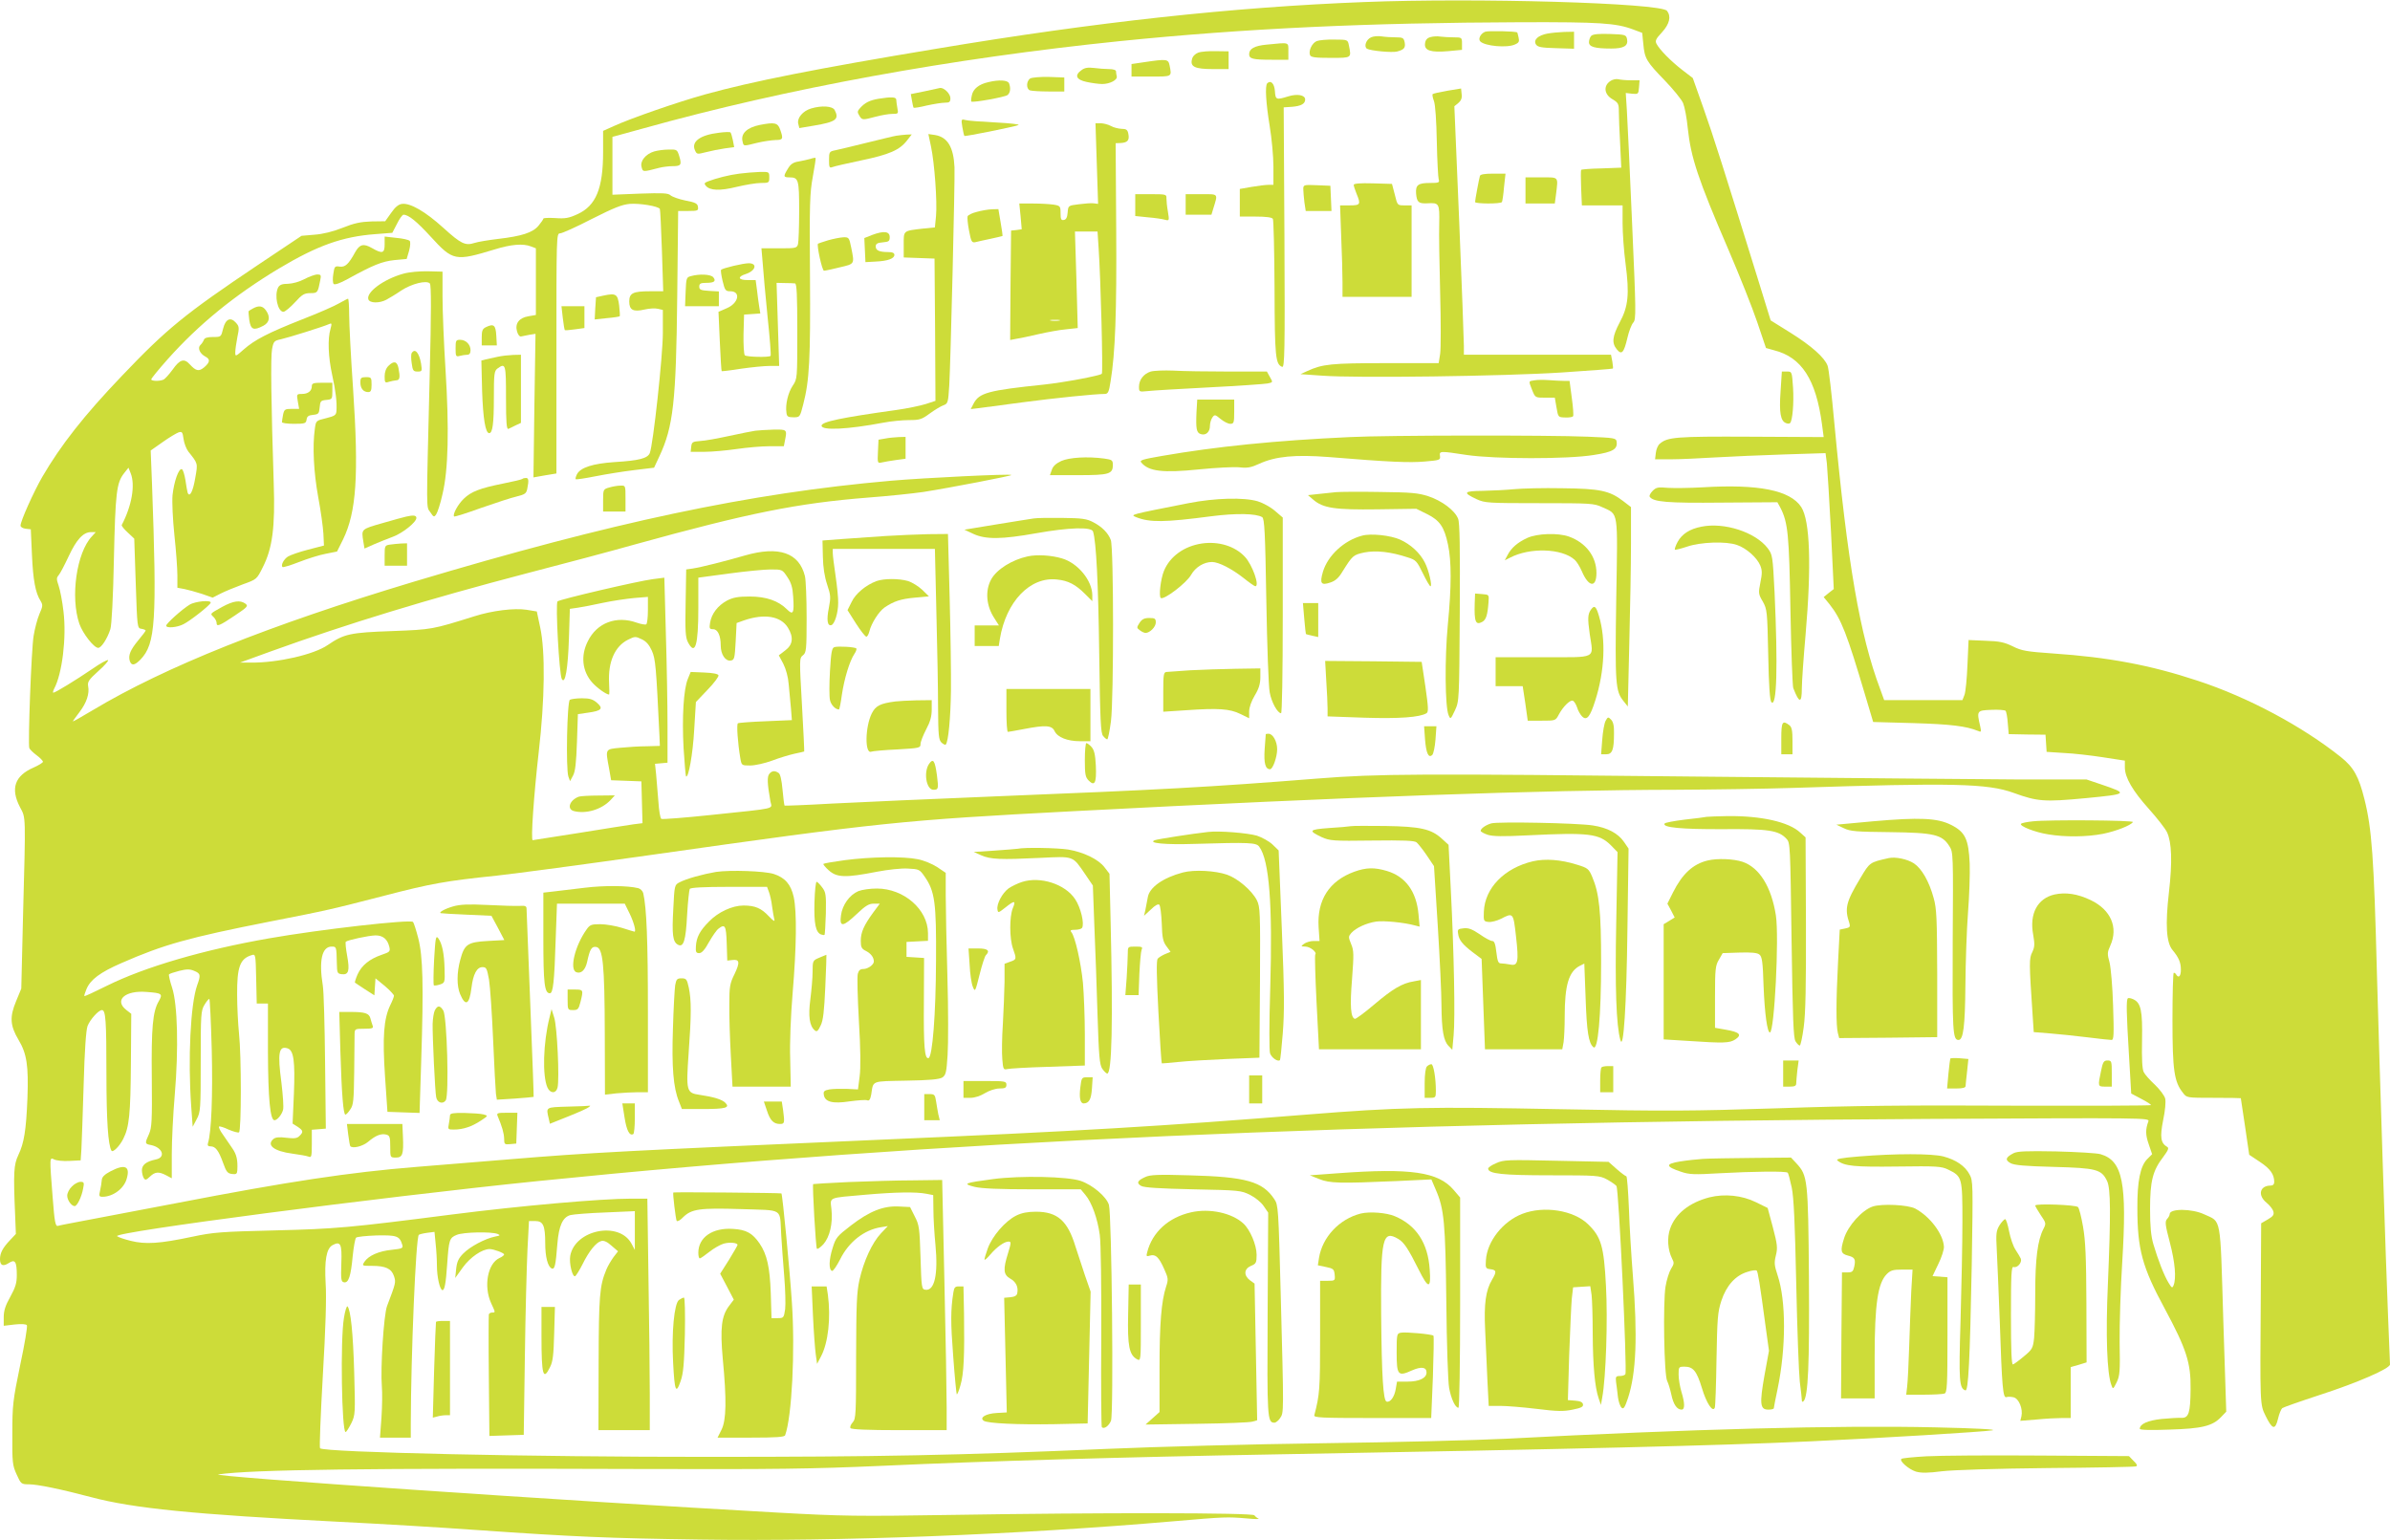 <?xml version="1.0" standalone="no"?>
<!DOCTYPE svg PUBLIC "-//W3C//DTD SVG 20010904//EN"
 "http://www.w3.org/TR/2001/REC-SVG-20010904/DTD/svg10.dtd">
<svg version="1.0" xmlns="http://www.w3.org/2000/svg"
 width="1280pt" height="825pt" viewBox="0 0 1280 825"
 preserveAspectRatio="xMidYMid meet">
<g transform="translate(0,825) scale(0.1,-0.1)"
fill="#cddc39" stroke="none">
<path d="M7306 8239 c-702 -27 -1437 -107 -2291 -250 -645 -107 -987 -175
-1240 -245 -144 -40 -398 -128 -487 -169 l-58 -26 0 -113 c0 -195 -38 -288
-137 -333 -45 -21 -66 -25 -119 -21 -35 2 -64 1 -64 -3 0 -4 -12 -21 -26 -38
-31 -37 -89 -56 -219 -71 -49 -6 -105 -15 -123 -21 -50 -16 -72 -6 -168 81
-96 87 -176 133 -220 128 -19 -2 -37 -16 -59 -48 l-32 -45 -74 -1 c-57 -2 -92
-9 -154 -34 -50 -20 -106 -34 -150 -37 l-70 -6 -235 -157 c-389 -261 -487
-341 -726 -592 -204 -213 -329 -373 -428 -543 -47 -82 -116 -236 -116 -260 0
-8 12 -15 28 -17 l27 -3 6 -135 c6 -137 19 -206 46 -248 13 -22 13 -28 -6 -71
-11 -26 -25 -79 -31 -117 -12 -70 -31 -579 -23 -601 3 -7 20 -24 39 -38 19
-14 34 -30 34 -35 0 -5 -23 -19 -50 -31 -101 -44 -125 -112 -73 -212 32 -61
31 -30 16 -597 l-9 -375 -28 -68 c-35 -84 -32 -130 13 -206 45 -75 54 -140 48
-311 -7 -175 -18 -242 -49 -307 -24 -51 -27 -91 -17 -320 l4 -102 -31 -33
c-39 -41 -54 -69 -54 -102 0 -34 16 -41 47 -21 33 22 43 9 43 -64 0 -43 -7
-66 -35 -117 -26 -46 -35 -74 -35 -109 l0 -46 59 7 c37 4 61 2 65 -4 4 -6 -12
-102 -36 -214 -39 -189 -42 -214 -42 -368 -1 -153 1 -169 23 -217 23 -51 25
-53 65 -53 47 0 172 -26 335 -69 226 -60 548 -92 1311 -131 223 -11 563 -31
755 -45 517 -36 703 -44 1195 -51 748 -11 1701 26 2535 98 277 24 288 24 395
15 41 -4 68 -4 60 -1 -8 4 -18 12 -22 18 -9 14 -830 15 -1623 2 -504 -8 -582
-7 -940 13 -1132 63 -3053 194 -2985 204 177 26 790 34 2260 29 723 -2 910 0
1295 17 540 25 1301 47 2090 61 1636 29 2383 47 2880 70 371 17 927 51 975 59
29 5 -83 11 -305 16 -515 12 -1313 -9 -2300 -61 -159 -8 -600 -19 -980 -24
-379 -5 -897 -19 -1150 -30 -810 -35 -1230 -43 -2140 -43 -931 -1 -2060 24
-2081 46 -4 3 3 179 15 390 15 251 20 422 15 493 -7 123 4 187 37 205 43 23
51 7 47 -98 -3 -86 -1 -98 14 -101 25 -5 37 33 47 141 5 48 13 93 18 98 5 5
55 10 111 12 107 2 122 -3 136 -49 6 -19 2 -22 -56 -28 -69 -7 -124 -31 -146
-64 -14 -22 -14 -22 41 -22 72 0 104 -15 117 -55 11 -33 10 -36 -37 -160 -18
-46 -36 -336 -28 -430 3 -33 2 -108 -2 -167 l-8 -108 82 0 83 0 0 73 c1 374
27 998 43 1013 3 3 23 8 45 11 l39 5 6 -62 c4 -35 7 -88 7 -119 0 -61 16 -131
30 -131 11 0 18 36 25 140 9 130 12 140 51 156 36 15 184 18 219 5 16 -7 14
-9 -13 -14 -54 -11 -135 -54 -171 -91 -26 -26 -34 -45 -38 -83 l-5 -48 41 57
c39 54 103 98 143 98 22 0 78 -21 78 -29 0 -4 -11 -13 -25 -19 -63 -29 -86
-150 -45 -241 24 -52 24 -51 6 -51 -8 0 -16 -4 -18 -10 -1 -5 -2 -154 0 -330
l3 -321 92 3 92 3 6 420 c3 231 10 489 14 573 l8 152 34 0 c42 0 53 -24 53
-119 0 -74 14 -126 35 -135 16 -6 21 16 30 131 8 99 29 144 70 155 16 4 101
11 187 14 l158 7 0 -104 0 -104 -18 34 c-66 122 -302 75 -328 -65 -7 -40 12
-118 27 -109 5 4 23 32 39 64 35 71 73 117 100 124 14 4 32 -4 55 -25 l35 -30
-24 -31 c-13 -18 -31 -48 -39 -68 -36 -86 -40 -141 -41 -502 l-1 -357 137 0
138 0 0 193 c0 105 -3 384 -7 620 l-6 427 -87 0 c-160 0 -592 -38 -960 -85
-553 -71 -624 -77 -945 -85 -291 -7 -332 -10 -445 -34 -175 -37 -250 -42 -330
-22 -36 9 -68 20 -73 25 -22 22 1392 207 2253 295 2109 215 4384 316 7449 333
1163 6 1184 6 1177 -13 -16 -43 -16 -72 2 -123 l18 -53 -27 -27 c-36 -37 -53
-118 -52 -261 0 -221 26 -317 147 -540 116 -216 140 -290 138 -430 -1 -127
-10 -155 -48 -154 -16 1 -64 -2 -107 -6 -75 -8 -117 -27 -117 -53 0 -6 60 -8
158 -4 175 5 231 19 277 67 l28 29 -16 496 c-17 561 -9 518 -102 561 -66 31
-185 32 -185 1 0 -6 -6 -18 -14 -26 -12 -14 -10 -31 15 -126 28 -107 35 -191
20 -229 -7 -17 -10 -15 -28 15 -24 40 -55 120 -80 204 -13 44 -18 95 -18 190
0 149 14 205 71 279 26 35 31 47 21 53 -35 20 -40 52 -22 143 11 52 15 98 11
116 -4 16 -29 49 -55 74 -27 25 -54 55 -60 68 -8 15 -11 71 -9 170 3 160 -6
201 -47 220 -13 6 -26 8 -29 5 -9 -9 -8 -75 6 -304 l12 -206 53 -28 c29 -15
53 -30 53 -34 0 -3 -332 -4 -737 -3 -558 3 -865 0 -1261 -14 -468 -15 -590
-16 -1157 -5 -720 14 -868 11 -1370 -29 -755 -61 -1223 -89 -2295 -135 -1355
-59 -1534 -68 -1980 -105 -195 -16 -416 -34 -490 -40 -359 -29 -684 -78 -1285
-194 -214 -41 -442 -84 -505 -96 -63 -12 -122 -23 -130 -26 -13 -3 -18 20 -28
153 -17 216 -17 216 8 203 11 -6 48 -10 81 -8 l61 3 4 60 c2 33 7 188 12 345
5 186 13 295 21 315 14 35 59 85 77 85 20 0 24 -55 24 -344 0 -248 9 -379 27
-409 7 -12 43 23 63 63 32 63 39 131 41 402 l2 268 -27 21 c-66 52 -6 106 110
96 82 -6 87 -10 64 -50 -32 -55 -40 -140 -37 -412 2 -229 0 -265 -15 -299 -23
-50 -23 -53 11 -59 62 -13 80 -66 26 -77 -52 -11 -75 -29 -75 -58 0 -15 5 -34
10 -42 8 -12 13 -11 33 8 27 26 47 28 87 7 l30 -16 0 130 c0 71 7 214 16 318
21 249 15 482 -14 572 -12 36 -19 68 -17 72 3 4 28 12 55 19 40 10 57 10 80 0
34 -14 36 -22 16 -77 -36 -101 -50 -396 -32 -648 l8 -110 21 40 c21 38 22 54
22 310 0 251 1 272 20 303 10 17 22 32 26 32 3 0 9 -123 13 -272 6 -247 -2
-444 -20 -500 -4 -13 0 -18 14 -18 26 0 43 -22 67 -89 17 -48 24 -56 48 -59
22 -3 27 1 28 20 3 56 -4 85 -27 118 -13 19 -36 52 -50 73 -15 20 -24 40 -21
43 3 3 26 -4 51 -16 26 -11 51 -18 56 -15 13 8 13 412 0 530 -5 50 -10 142
-10 207 -1 148 15 193 77 212 22 7 22 6 25 -126 l3 -133 30 0 30 0 0 -260 c1
-251 12 -365 35 -365 15 0 40 31 46 56 4 14 -1 80 -9 147 -21 157 -14 197 33
182 33 -10 41 -69 34 -244 l-7 -159 27 -17 c30 -20 32 -28 10 -49 -12 -13 -27
-15 -70 -10 -37 5 -58 3 -69 -6 -40 -33 2 -66 101 -79 38 -5 77 -12 87 -16 15
-6 17 0 17 68 l0 76 38 3 37 3 -4 355 c-2 195 -7 380 -12 410 -22 135 -5 210
47 210 26 0 26 0 28 -90 1 -52 3 -55 27 -58 36 -4 43 18 28 100 -7 38 -10 71
-7 74 10 9 121 33 159 34 40 0 64 -20 74 -61 6 -25 3 -28 -41 -43 -64 -22
-107 -56 -129 -105 -10 -23 -16 -43 -14 -44 2 -2 27 -18 54 -36 l50 -32 3 46
3 45 50 -41 c27 -23 49 -47 49 -52 0 -6 -9 -29 -20 -51 -35 -73 -42 -171 -28
-381 l13 -190 86 -3 86 -3 9 283 c13 404 9 555 -16 653 -11 43 -24 83 -28 87
-15 15 -499 -40 -772 -88 -349 -61 -662 -152 -868 -254 -64 -32 -118 -57 -120
-55 -2 2 3 18 11 37 21 51 73 90 188 140 226 99 358 136 794 222 316 62 320
63 615 139 246 64 328 79 600 107 107 12 476 61 820 110 1235 175 1349 187
2265 235 1492 78 2521 114 3230 115 193 1 476 5 630 10 854 28 1040 24 1180
-27 127 -46 163 -49 385 -28 227 22 229 24 85 73 l-80 27 -350 0 c-192 1 -946
8 -1675 15 -1567 17 -1765 16 -2095 -10 -578 -46 -842 -60 -1715 -95 -349 -14
-747 -32 -885 -39 -137 -8 -252 -12 -253 -11 -2 2 -7 40 -11 85 -5 54 -12 84
-21 90 -21 14 -36 12 -50 -5 -12 -15 -11 -51 6 -147 8 -43 45 -35 -318 -73
-141 -15 -261 -24 -266 -21 -6 3 -13 45 -16 94 -4 48 -9 113 -12 144 l-6 57
34 3 33 3 0 200 c0 110 -4 333 -9 496 l-8 295 -62 -8 c-79 -10 -498 -108 -510
-119 -12 -10 9 -393 23 -416 18 -32 33 58 38 219 l5 157 42 6 c22 3 83 15 134
26 51 11 127 22 168 26 l74 6 0 -71 c0 -39 -4 -73 -9 -76 -5 -3 -28 1 -51 9
-109 39 -214 -1 -262 -100 -39 -77 -30 -160 24 -221 25 -28 75 -64 90 -64 2 0
2 29 0 63 -6 112 31 196 102 231 36 18 40 18 73 2 24 -11 40 -30 54 -61 20
-45 23 -84 41 -460 l2 -50 -69 -2 c-39 0 -103 -4 -142 -8 -83 -8 -81 -4 -61
-111 l11 -63 81 -3 81 -3 3 -112 3 -112 -48 -6 c-26 -4 -158 -24 -291 -46
-134 -21 -246 -39 -249 -39 -11 0 6 241 32 470 33 284 36 541 8 670 l-18 85
-55 9 c-65 10 -183 -4 -280 -35 -224 -70 -225 -71 -440 -79 -225 -8 -257 -15
-345 -75 -74 -51 -267 -95 -410 -94 l-60 0 165 60 c413 149 843 280 1370 418
190 49 453 119 584 156 604 167 867 220 1246 250 107 8 240 22 295 30 141 22
477 87 472 91 -7 7 -462 -15 -647 -31 -754 -66 -1487 -221 -2555 -541 -774
-233 -1329 -455 -1717 -687 -60 -36 -108 -63 -108 -61 0 2 16 24 35 49 39 51
55 100 47 140 -4 23 4 35 54 80 33 29 56 56 53 59 -4 4 -42 -17 -85 -47 -88
-60 -198 -127 -208 -127 -4 0 -2 9 4 21 43 80 67 274 50 414 -6 53 -18 115
-26 138 -12 35 -12 42 0 56 8 9 32 55 54 102 42 90 78 129 120 129 l25 0 -21
-23 c-82 -87 -116 -325 -67 -468 18 -52 78 -129 101 -129 17 0 49 50 65 100 7
21 15 171 19 375 8 358 14 409 55 461 l23 29 12 -30 c25 -63 6 -174 -48 -277
-2 -4 12 -22 32 -40 l35 -33 8 -240 c8 -238 8 -240 31 -243 12 -2 22 -6 22 -9
0 -3 -17 -26 -39 -52 -43 -52 -55 -81 -46 -111 9 -27 26 -25 58 8 80 84 88
203 61 943 l-7 176 64 45 c35 25 74 48 85 52 19 6 22 2 27 -35 3 -23 15 -54
26 -68 51 -64 51 -61 37 -139 -12 -73 -30 -109 -41 -81 -2 8 -8 38 -12 68 -5
30 -13 56 -19 58 -17 6 -42 -66 -50 -139 -3 -36 1 -128 10 -214 9 -83 16 -180
16 -216 l0 -66 38 -7 c20 -4 63 -16 94 -26 l57 -20 43 22 c24 12 77 34 118 49
75 27 75 27 107 91 52 102 67 214 59 449 -14 436 -17 677 -9 720 8 42 11 45
48 53 40 9 226 67 257 81 15 7 16 4 8 -26 -16 -52 -12 -151 9 -246 19 -87 26
-144 23 -193 -2 -23 -9 -27 -56 -39 -54 -13 -54 -13 -60 -58 -13 -93 -6 -231
18 -363 14 -74 26 -163 28 -197 l3 -64 -85 -22 c-47 -12 -95 -29 -108 -37 -22
-14 -39 -46 -29 -56 3 -3 43 9 89 27 46 18 110 38 143 44 l60 12 32 64 c72
148 85 343 54 807 -12 171 -21 350 -21 397 0 47 -3 86 -6 86 -3 0 -24 -11 -47
-24 -23 -14 -112 -53 -197 -86 -185 -73 -256 -110 -315 -162 -43 -38 -45 -39
-45 -16 0 14 5 50 11 81 11 51 10 59 -7 78 -29 33 -56 21 -69 -31 -11 -45 -11
-45 -55 -45 -29 0 -45 -5 -48 -15 -3 -8 -11 -21 -19 -28 -16 -16 -3 -46 27
-62 27 -14 25 -30 -6 -57 -29 -24 -44 -21 -78 16 -30 33 -53 26 -91 -28 -20
-27 -42 -52 -51 -55 -23 -9 -64 -7 -64 2 0 5 40 54 89 109 165 185 357 342
595 485 206 123 340 171 517 184 l90 7 25 48 c13 27 29 49 35 49 27 0 71 -36
147 -119 118 -129 130 -131 341 -67 87 27 152 33 195 16 l26 -10 0 -178 0
-179 -40 -7 c-50 -8 -73 -39 -61 -81 5 -18 14 -29 22 -27 8 2 28 6 45 9 l32 5
-6 -384 -5 -385 62 11 61 10 0 643 c0 630 0 643 19 643 11 0 87 34 170 77 119
60 161 77 204 81 52 4 152 -12 161 -27 2 -3 7 -104 11 -223 l7 -218 -71 0
c-91 0 -111 -10 -111 -55 0 -45 21 -57 81 -43 26 6 58 8 73 4 l26 -6 0 -123
c0 -122 -52 -599 -70 -644 -12 -28 -57 -40 -190 -48 -115 -8 -181 -29 -200
-65 -6 -12 -9 -24 -7 -27 3 -2 51 5 106 16 55 11 149 26 207 33 l107 13 28 60
c75 160 90 293 96 858 l5 457 55 0 c50 0 54 2 51 22 -2 18 -14 24 -67 34 -35
7 -71 20 -80 28 -13 12 -43 13 -163 9 l-148 -6 0 155 0 155 168 46 c763 213
1644 374 2552 467 673 68 1316 98 2150 101 416 1 504 -4 597 -39 l48 -18 6
-59 c7 -79 17 -95 115 -196 46 -48 90 -102 98 -121 8 -19 20 -79 25 -134 17
-159 54 -271 219 -654 58 -135 127 -308 153 -385 l47 -139 43 -12 c148 -37
225 -157 257 -397 l9 -68 -392 2 c-401 2 -445 -2 -486 -38 -10 -8 -19 -30 -21
-49 l-4 -34 86 0 c47 0 153 5 235 10 83 5 250 12 371 16 l221 7 7 -54 c3 -30
13 -193 22 -364 l15 -310 -27 -21 -27 -22 31 -38 c64 -81 93 -157 192 -490
l42 -141 216 -6 c200 -6 282 -16 346 -42 17 -8 18 -5 11 26 -19 82 -18 84 59
87 38 2 73 -1 77 -5 4 -4 10 -34 12 -67 l5 -58 98 -2 99 -1 3 -46 3 -46 92 -6
c51 -2 145 -13 210 -23 l117 -18 0 -36 c0 -54 41 -125 129 -223 43 -48 87
-104 97 -125 25 -54 29 -157 10 -322 -20 -173 -14 -268 19 -308 34 -41 45 -67
45 -106 0 -35 -12 -47 -25 -26 -3 6 -9 10 -13 10 -4 0 -7 -114 -7 -253 0 -270
9 -331 56 -390 20 -27 20 -27 165 -27 79 0 144 -1 145 -2 0 -2 11 -70 23 -153
l22 -150 57 -38 c56 -37 77 -67 77 -108 0 -12 -7 -19 -19 -19 -59 0 -71 -52
-22 -92 16 -13 32 -33 36 -45 5 -19 0 -27 -29 -44 l-36 -21 -2 -381 c-4 -595
-5 -588 26 -651 36 -73 51 -77 66 -16 6 27 17 53 23 58 7 5 98 37 202 71 201
65 375 141 375 163 0 7 -5 119 -10 248 -12 281 -46 1341 -60 1845 -16 619 -27
776 -67 935 -30 120 -57 170 -126 225 -207 165 -496 320 -767 409 -254 84
-479 126 -775 146 -141 10 -167 14 -215 38 -45 22 -72 28 -146 30 l-91 4 -6
-134 c-3 -73 -10 -145 -16 -160 l-11 -28 -209 0 -210 0 -21 58 c-109 289 -175
672 -246 1427 -14 154 -30 292 -36 306 -16 44 -87 107 -199 177 l-106 66 -62
201 c-186 600 -246 790 -298 936 l-57 161 -56 43 c-61 47 -122 109 -138 140
-9 16 -4 27 29 62 41 45 50 85 27 115 -34 42 -1023 71 -1622 47z"/>
<path d="M7954 8080 c-25 -10 -39 -39 -26 -52 25 -25 144 -36 186 -16 21 9 24
16 19 37 -3 14 -6 26 -7 27 -7 7 -156 10 -172 4z"/>
<path d="M8287 8070 c-50 -9 -76 -34 -61 -58 9 -14 29 -18 108 -20 l96 -3 0
46 0 45 -52 -1 c-29 -1 -70 -5 -91 -9z"/>
<path d="M8522 8058 c-6 -6 -12 -22 -12 -34 0 -25 31 -34 119 -34 67 0 92 14
85 50 -5 24 -9 25 -92 28 -60 2 -91 -1 -100 -10z"/>
<path d="M7343 8050 c-26 -11 -40 -49 -22 -61 19 -11 134 -22 161 -15 38 10
46 20 41 49 -5 24 -10 27 -47 27 -22 0 -57 2 -76 5 -19 3 -45 1 -57 -5z"/>
<path d="M7660 8051 c-17 -5 -26 -15 -28 -34 -5 -38 31 -49 124 -41 l74 7 0
33 c0 33 -1 34 -44 34 -24 0 -56 2 -72 4 -16 3 -40 1 -54 -3z"/>
<path d="M7052 8030 c-25 -10 -45 -52 -36 -75 5 -12 27 -15 110 -15 115 0 112
-2 98 68 -6 29 -6 30 -78 30 -39 1 -81 -3 -94 -8z"/>
<path d="M6784 8011 c-65 -6 -94 -22 -94 -51 0 -25 19 -30 121 -30 l89 0 0 45
c0 51 8 48 -116 36z"/>
<path d="M6417 7968 c-16 -6 -30 -20 -33 -35 -11 -41 16 -53 113 -53 l83 0 0
48 0 47 -68 1 c-37 1 -79 -2 -95 -8z"/>
<path d="M6128 7917 l-68 -10 0 -34 0 -33 105 0 c114 0 111 -2 99 59 -7 35
-14 36 -136 18z"/>
<path d="M5793 7875 c-40 -28 -30 -52 27 -64 28 -6 65 -11 83 -11 41 0 83 22
78 41 -2 8 -4 20 -4 27 0 7 -15 12 -37 12 -21 0 -57 3 -81 6 -32 4 -50 1 -66
-11z"/>
<path d="M5518 7830 c-22 -14 -23 -56 -2 -64 9 -3 54 -6 100 -6 l84 0 0 38 0
37 -83 3 c-45 1 -90 -3 -99 -8z"/>
<path d="M8623 7815 c-37 -26 -31 -71 12 -96 32 -19 35 -25 35 -67 0 -26 3
-104 7 -174 l6 -126 -106 -4 c-58 -1 -107 -5 -109 -8 -2 -3 -2 -47 0 -97 l4
-93 109 0 109 0 0 -96 c0 -52 7 -150 16 -217 21 -161 15 -228 -31 -313 -40
-76 -44 -111 -16 -145 26 -32 38 -19 57 62 8 35 22 71 31 81 16 17 15 55 -6
531 -12 282 -25 554 -28 605 l-6 94 34 -4 c33 -3 34 -2 37 35 l3 37 -48 0
c-26 0 -57 3 -68 6 -11 2 -30 -2 -42 -11z"/>
<path d="M5293 7810 c-50 -11 -81 -36 -88 -70 -4 -17 -5 -33 -3 -34 8 -7 181
24 194 35 15 12 18 37 8 63 -7 17 -54 20 -111 6z"/>
<path d="M6787 7804 c-13 -13 -7 -107 13 -229 11 -66 20 -164 20 -217 l0 -98
-27 0 c-14 0 -55 -5 -90 -11 l-63 -11 0 -74 0 -74 84 0 c57 0 87 -4 93 -12 4
-7 8 -175 9 -373 1 -369 5 -406 41 -420 13 -4 15 82 12 692 l-4 698 45 3 c48
4 70 16 70 39 0 24 -41 32 -90 17 -65 -20 -69 -19 -72 28 -3 41 -22 60 -41 42z"/>
<path d="M4952 7761 l-74 -15 6 -34 c3 -19 7 -36 9 -39 3 -2 35 3 71 12 37 8
80 15 97 15 24 0 29 4 29 24 0 24 -34 57 -55 55 -5 -1 -43 -9 -83 -18z"/>
<path d="M7752 7764 c-41 -7 -76 -15 -79 -18 -3 -3 0 -20 7 -38 7 -20 13 -105
15 -216 2 -100 7 -192 10 -202 6 -18 1 -20 -48 -20 -62 0 -76 -11 -73 -56 4
-47 13 -55 60 -53 64 4 66 0 64 -109 -2 -53 1 -221 5 -372 4 -151 4 -297 0
-325 l-8 -50 -285 0 c-290 0 -337 -5 -418 -42 l-37 -17 115 -8 c179 -14 977
-3 1285 17 149 10 271 19 273 21 2 1 0 18 -3 38 l-7 36 -394 0 -394 0 0 48 c0
26 -11 325 -25 665 l-26 618 21 17 c15 13 21 26 18 48 l-3 30 -73 -12z"/>
<path d="M4705 7721 c-47 -8 -73 -21 -98 -49 -16 -17 -16 -23 -5 -41 15 -25
17 -25 88 -6 30 8 70 15 89 15 32 0 33 1 27 31 -3 17 -6 38 -6 45 0 15 -27 16
-95 5z"/>
<path d="M4344 7669 c-44 -13 -76 -51 -69 -81 l6 -24 77 13 c120 20 138 34
112 84 -12 21 -69 25 -126 8z"/>
<path d="M5154 7569 c4 -24 9 -45 11 -47 4 -4 258 47 289 58 11 4 -43 10 -119
14 -77 4 -150 9 -164 13 -23 6 -24 5 -17 -38z"/>
<path d="M4070 7581 c-70 -14 -104 -47 -93 -89 6 -26 2 -26 78 -7 33 8 77 14
98 15 41 0 43 6 25 57 -13 36 -30 39 -108 24z"/>
<path d="M5874 7374 l7 -216 -23 3 c-13 2 -49 -1 -80 -5 -57 -7 -57 -7 -60
-44 -2 -26 -8 -38 -20 -40 -15 -3 -18 4 -18 36 0 38 -2 40 -37 46 -21 3 -71 6
-111 6 l-73 0 7 -69 6 -69 -28 -4 -29 -3 -3 -293 -2 -293 37 7 c21 3 74 15
118 25 44 10 109 22 143 25 l64 7 -7 258 -8 259 61 0 60 0 6 -92 c11 -162 24
-663 17 -670 -10 -10 -199 -46 -311 -58 -298 -31 -346 -44 -376 -102 l-15 -29
43 5 c24 3 129 17 233 31 174 23 389 45 441 45 18 0 23 9 32 68 25 151 33 371
30 816 l-3 459 27 1 c37 2 48 15 41 49 -4 22 -11 27 -37 27 -17 1 -42 7 -56
15 -14 8 -38 14 -54 15 l-29 0 7 -216z m-201 -841 c-13 -2 -33 -2 -45 0 -13 2
-3 4 22 4 25 0 35 -2 23 -4z"/>
<path d="M3850 7539 c-101 -12 -149 -48 -128 -94 10 -22 12 -22 59 -10 27 7
72 16 100 20 l51 7 -7 37 c-4 20 -10 39 -13 42 -4 3 -32 2 -62 -2z"/>
<path d="M4800 7523 c-14 -2 -86 -20 -160 -38 -74 -18 -150 -37 -167 -40 -31
-6 -33 -9 -33 -52 0 -39 2 -44 18 -38 9 4 79 20 155 36 149 31 205 55 245 107
l25 32 -29 -1 c-16 -1 -40 -4 -54 -6z"/>
<path d="M4986 7466 c19 -89 34 -298 27 -373 l-6 -61 -61 -6 c-111 -13 -106
-9 -106 -87 l0 -68 83 -3 82 -3 3 -381 2 -381 -52 -17 c-29 -9 -100 -24 -158
-32 -294 -41 -400 -63 -400 -84 0 -27 140 -20 330 16 41 8 104 14 139 14 57 0
68 4 110 35 26 19 59 39 73 44 25 9 26 14 32 108 7 119 31 1099 28 1167 -5
108 -37 162 -105 173 l-35 5 14 -66z"/>
<path d="M3504 7439 c-45 -13 -77 -51 -68 -83 7 -28 6 -28 94 -5 19 5 52 9 72
9 45 0 50 7 36 53 -11 36 -13 37 -57 36 -25 0 -60 -5 -77 -10z"/>
<path d="M4340 7399 c-14 -4 -42 -10 -63 -14 -28 -4 -43 -14 -57 -38 -26 -42
-25 -47 8 -47 49 0 52 -12 52 -179 0 -86 -3 -166 -6 -178 -6 -22 -11 -23 -101
-23 l-95 0 7 -82 c3 -46 15 -175 26 -286 12 -112 19 -206 16 -208 -8 -9 -129
-6 -138 3 -5 5 -8 57 -7 114 l3 104 44 3 43 3 -6 37 c-3 20 -9 61 -12 90 l-7
52 -44 0 c-51 0 -55 18 -7 33 51 17 62 57 14 57 -30 0 -139 -26 -148 -35 -3
-3 1 -30 8 -60 12 -50 16 -55 41 -55 58 0 45 -64 -19 -91 l-44 -19 7 -158 c4
-86 8 -158 10 -160 1 -1 48 4 103 13 56 8 125 15 153 15 l52 0 -7 223 -7 222
43 -1 c24 0 49 -1 56 -2 9 -2 12 -60 12 -257 0 -253 0 -254 -24 -290 -25 -37
-41 -102 -34 -146 2 -20 9 -24 37 -24 35 0 35 0 53 70 33 127 39 242 36 687
-3 385 -1 444 15 531 10 54 17 100 15 101 -1 2 -14 0 -28 -5z"/>
<path d="M3960 7320 c-56 -7 -122 -24 -167 -41 -21 -8 -23 -12 -13 -24 22 -26
76 -28 165 -6 46 11 105 21 130 21 43 0 45 1 45 30 0 30 -1 30 -52 29 -29 -1
-78 -5 -108 -9z"/>
<path d="M7926 7308 c-5 -17 -26 -129 -26 -140 0 -10 137 -11 144 0 2 4 8 40
11 80 l8 72 -67 0 c-45 0 -68 -4 -70 -12z"/>
<path d="M8170 7230 l0 -70 79 0 78 0 7 53 c11 93 16 87 -79 87 l-85 0 0 -70z"/>
<path d="M7250 7260 c0 -6 7 -27 15 -47 24 -58 21 -63 -37 -63 l-51 0 6 -167
c4 -91 7 -201 7 -245 l0 -78 185 0 185 0 0 245 0 245 -38 0 c-38 0 -38 0 -52
58 l-15 57 -102 3 c-68 2 -103 -1 -103 -8z"/>
<path d="M6980 7237 c0 -13 3 -45 6 -71 l7 -46 69 0 69 0 -3 68 -3 67 -72 3
c-71 3 -73 2 -73 -21z"/>
<path d="M6080 7151 l0 -58 68 -7 c37 -3 78 -9 91 -13 23 -6 24 -5 16 43 -5
27 -8 59 -8 72 1 21 -2 22 -83 22 l-84 0 0 -59z"/>
<path d="M6350 7155 l0 -55 69 0 69 0 10 33 c25 82 30 77 -64 77 l-84 0 0 -55z"/>
<path d="M5231 7115 c-25 -6 -47 -17 -49 -24 -2 -7 1 -42 8 -77 11 -59 15 -65
34 -61 11 3 48 11 81 18 33 7 62 14 64 15 1 2 -3 35 -10 73 l-12 71 -36 -1
c-20 -1 -56 -7 -80 -14z"/>
<path d="M4672 6992 l-43 -17 3 -64 3 -65 54 3 c66 3 101 16 101 36 0 10 -10
15 -34 15 -47 0 -66 9 -66 30 0 14 9 20 38 22 32 3 37 6 37 28 0 31 -31 35
-93 12z"/>
<path d="M2060 6941 c0 -48 -12 -52 -69 -19 -44 25 -65 20 -89 -23 -35 -64
-53 -81 -83 -77 -26 4 -28 1 -34 -40 -4 -24 -3 -48 2 -53 6 -6 36 5 74 26 136
75 185 95 252 102 l65 6 13 44 c7 27 8 48 3 53 -6 6 -38 13 -72 16 l-62 7 0
-42z"/>
<path d="M4435 6963 c-27 -8 -52 -17 -54 -18 -8 -8 22 -145 32 -145 6 0 44 8
84 18 81 19 80 16 62 105 -11 55 -13 57 -43 56 -17 -1 -53 -8 -81 -16z"/>
<path d="M2160 6784 c-105 -29 -201 -100 -187 -138 8 -20 58 -21 95 -2 15 8
52 30 81 50 57 37 135 56 153 38 8 -8 8 -152 -1 -504 -18 -740 -19 -689 4
-722 17 -26 20 -27 31 -11 7 10 23 58 34 109 31 129 36 348 16 667 -9 140 -16
316 -16 390 l0 134 -77 2 c-45 1 -102 -4 -133 -13z"/>
<path d="M1630 6755 c-26 -14 -62 -24 -87 -25 -31 0 -45 -5 -53 -19 -22 -42
-3 -131 28 -131 8 0 36 23 61 50 39 43 51 50 83 50 39 0 40 2 53 68 6 29 4 32
-17 32 -13 -1 -43 -12 -68 -25z"/>
<path d="M3700 6771 c-24 -6 -25 -11 -28 -84 l-3 -77 91 0 90 0 0 39 0 40 -52
3 c-45 3 -53 6 -53 23 0 16 7 20 37 20 43 0 55 9 38 30 -13 16 -74 19 -120 6z"/>
<path d="M3233 6667 l-41 -9 -4 -60 -3 -59 65 7 c36 3 67 8 69 10 2 2 0 28 -3
58 -8 61 -17 67 -83 53z"/>
<path d="M1355 6598 c-11 -6 -21 -12 -23 -14 -2 -1 0 -23 3 -48 8 -52 23 -58
75 -31 34 18 39 48 14 83 -17 24 -38 27 -69 10z"/>
<path d="M3014 6548 c4 -35 9 -64 11 -66 1 -2 26 0 54 4 l51 7 0 58 0 59 -61
0 -62 0 7 -62z"/>
<path d="M2603 6498 c-19 -9 -23 -19 -23 -55 l0 -43 41 0 40 0 -3 52 c-3 57
-14 66 -55 46z"/>
<path d="M2440 6384 c0 -43 2 -46 23 -40 12 3 30 6 40 6 11 0 17 8 17 24 0 31
-25 56 -56 56 -22 0 -24 -4 -24 -46z"/>
<path d="M2205 6359 c-4 -6 -4 -30 0 -55 5 -39 9 -44 31 -44 25 0 25 2 19 43
-10 58 -33 84 -50 56z"/>
<path d="M2665 6339 c-22 -5 -51 -11 -64 -14 l-23 -6 4 -162 c5 -151 18 -227
38 -227 18 0 25 51 25 188 0 130 2 145 19 158 44 32 46 24 46 -157 0 -133 3
-170 13 -166 6 3 24 11 39 19 l28 13 0 183 0 182 -42 -1 c-24 -1 -61 -5 -83
-10z"/>
<path d="M2080 6290 c-13 -13 -20 -33 -20 -56 0 -33 2 -36 23 -29 12 4 30 7
40 8 18 1 21 16 11 66 -7 36 -25 40 -54 11z"/>
<path d="M6163 6260 c-38 -12 -63 -44 -63 -82 0 -27 2 -27 43 -23 23 3 171 12
329 20 158 8 300 18 316 21 30 6 30 6 13 35 l-16 29 -206 0 c-113 0 -246 2
-295 5 -49 2 -103 0 -121 -5z"/>
<path d="M9536 6152 c-8 -112 0 -157 29 -168 9 -4 19 -4 22 0 13 13 21 105 16
189 -6 87 -6 87 -33 87 l-27 0 -7 -108z"/>
<path d="M1930 6202 c0 -32 16 -52 42 -52 14 0 18 8 18 40 0 38 -2 40 -30 40
-26 0 -30 -4 -30 -28z"/>
<path d="M8218 6213 c-33 -5 -32 -2 -12 -53 16 -40 17 -40 69 -40 l52 0 9 -52
c9 -53 9 -53 47 -54 20 -1 40 2 42 7 3 4 0 48 -7 98 l-12 91 -31 0 c-16 0 -52
2 -80 4 -27 2 -62 2 -77 -1z"/>
<path d="M1670 6182 c0 -26 -20 -42 -53 -42 -28 0 -29 -1 -22 -40 l7 -40 -40
0 c-36 0 -40 -3 -46 -31 -3 -17 -6 -35 -6 -40 0 -5 29 -9 64 -9 59 0 65 2 68
23 2 17 11 23 35 25 29 3 32 7 35 40 3 34 6 37 36 40 31 3 32 5 32 48 l0 44
-55 0 c-46 0 -55 -3 -55 -18z"/>
<path d="M6408 6043 c-4 -91 0 -111 23 -118 27 -9 49 11 49 44 0 15 6 35 13
45 12 17 15 16 44 -8 17 -14 40 -26 52 -26 19 0 21 6 21 65 l0 65 -99 0 -99 0
-4 -67z"/>
<path d="M4045 5943 c-16 -2 -79 -15 -140 -28 -60 -13 -130 -26 -155 -27 -41
-3 -45 -6 -48 -30 l-3 -28 73 0 c40 0 118 7 173 15 55 8 134 15 176 15 l77 0
6 31 c12 59 11 59 -61 58 -38 -1 -81 -4 -98 -6z"/>
<path d="M7230 5909 c-397 -18 -719 -51 -1007 -101 -104 -18 -121 -23 -111
-35 40 -48 114 -57 311 -37 89 9 186 14 215 11 42 -5 63 -1 106 19 88 40 191
50 373 36 328 -27 431 -31 513 -24 81 7 85 8 82 30 -4 27 0 27 144 5 150 -22
539 -23 679 0 104 16 129 31 123 72 -3 19 -13 20 -153 26 -210 9 -1076 8
-1275 -2z"/>
<path d="M4740 5901 l-35 -6 -3 -64 c-3 -62 -2 -63 20 -58 13 3 47 9 76 13
l52 7 0 58 0 59 -37 -1 c-21 -1 -54 -4 -73 -8z"/>
<path d="M5684 5781 c-28 -13 -45 -28 -51 -48 l-10 -28 152 0 c166 0 185 6
185 55 0 25 -4 28 -46 34 -90 12 -187 6 -230 -13z"/>
<path d="M2798 5685 c-2 -3 -49 -14 -104 -25 -124 -25 -171 -43 -211 -82 -31
-30 -60 -84 -51 -94 3 -3 69 18 146 46 77 27 163 55 190 61 44 11 51 16 56 42
9 44 7 57 -7 57 -8 0 -16 -2 -19 -5z"/>
<path d="M3263 5639 c-32 -9 -33 -11 -33 -69 l0 -60 60 0 60 0 0 70 c0 70 0
70 -27 69 -16 0 -43 -5 -60 -10z"/>
<path d="M9120 5640 c-69 -4 -153 -5 -186 -3 -54 5 -64 3 -83 -16 -12 -12 -19
-26 -16 -31 18 -29 95 -35 387 -32 l297 2 16 -29 c41 -80 47 -144 54 -551 4
-217 11 -404 15 -415 32 -83 46 -84 46 -2 0 34 9 164 20 287 32 369 24 611
-23 684 -59 90 -228 124 -527 106z"/>
<path d="M8110 5630 c-41 -4 -117 -8 -168 -9 -104 -1 -110 -9 -33 -45 44 -20
61 -21 336 -21 274 0 292 -1 335 -21 90 -42 84 -6 76 -494 -7 -456 -4 -492 39
-545 l23 -29 8 339 c5 187 9 428 9 534 l0 195 -43 33 c-72 55 -124 66 -327 68
-99 2 -214 -1 -255 -5z"/>
<path d="M7155 5614 c-22 -2 -65 -7 -95 -10 l-55 -6 28 -24 c53 -46 116 -55
344 -52 l208 3 57 -28 c69 -34 93 -69 113 -164 19 -89 19 -223 -1 -430 -17
-179 -15 -438 4 -483 10 -24 11 -24 34 25 23 50 23 51 26 524 2 349 0 482 -9
503 -18 45 -87 96 -159 120 -56 18 -92 21 -260 23 -107 2 -213 1 -235 -1z"/>
<path d="M6365 5555 c-319 -63 -313 -61 -280 -75 73 -29 152 -28 403 5 132 17
240 15 272 -5 12 -8 16 -80 22 -447 4 -241 12 -462 18 -491 9 -52 42 -112 61
-112 5 0 9 207 9 524 l0 524 -42 36 c-23 20 -65 43 -92 51 -74 22 -228 18
-371 -10z"/>
<path d="M2175 5483 c-11 -2 -68 -18 -127 -35 -115 -33 -113 -31 -102 -99 l6
-37 52 23 c28 12 73 30 100 40 52 19 126 78 126 101 0 14 -16 16 -55 7z"/>
<path d="M5535 5473 c-16 -2 -106 -17 -200 -32 l-170 -28 49 -23 c66 -30 151
-29 336 4 175 31 296 35 304 9 17 -54 28 -276 33 -653 5 -363 8 -428 21 -442
8 -10 18 -18 22 -18 4 0 13 44 20 98 15 122 15 928 -1 970 -14 37 -46 70 -94
95 -34 18 -59 22 -165 23 -69 1 -138 0 -155 -3z"/>
<path d="M9112 5429 c-62 -12 -104 -39 -127 -81 -11 -20 -17 -39 -15 -42 3 -2
32 5 65 16 72 25 210 30 268 9 50 -17 106 -67 124 -109 11 -27 11 -43 1 -92
-11 -56 -11 -62 13 -102 23 -42 24 -51 29 -285 3 -167 9 -246 17 -254 29 -29
35 190 17 587 -10 198 -11 203 -37 238 -66 86 -233 140 -355 115z"/>
<path d="M4740 5379 c-69 -5 -172 -12 -230 -16 l-105 -8 2 -86 c1 -57 9 -108
23 -150 19 -57 20 -68 9 -125 -13 -64 -8 -99 14 -92 17 6 36 65 36 119 1 25
-6 90 -14 145 -8 54 -15 109 -15 122 l0 22 274 0 273 0 8 -342 c5 -189 9 -418
9 -510 1 -144 3 -170 18 -185 10 -9 20 -14 23 -11 14 13 26 144 28 288 1 85
-2 309 -7 498 l-9 342 -106 -1 c-58 -1 -162 -6 -231 -10z"/>
<path d="M7295 5381 c-96 -25 -184 -106 -210 -194 -18 -62 -10 -74 40 -57 27
9 45 25 65 59 54 86 57 89 117 102 62 12 141 4 234 -27 42 -13 48 -20 79 -84
19 -39 37 -70 41 -70 11 0 -9 87 -30 127 -26 52 -77 98 -133 123 -52 23 -156
34 -203 21z"/>
<path d="M8180 5369 c-52 -24 -86 -53 -106 -92 l-15 -28 28 14 c107 56 278 50
346 -11 11 -9 28 -37 39 -62 36 -85 78 -90 78 -9 0 88 -56 162 -147 195 -59
21 -170 17 -223 -7z"/>
<path d="M6437 5339 c-95 -14 -171 -69 -203 -146 -18 -43 -29 -139 -17 -146
18 -11 138 81 162 124 24 42 69 69 113 69 36 -1 103 -35 167 -85 31 -25 60
-45 64 -45 25 0 -16 116 -56 158 -53 57 -141 84 -230 71z"/>
<path d="M2088 5333 c-27 -4 -28 -7 -28 -59 l0 -54 60 0 60 0 0 60 0 60 -32
-1 c-18 -1 -45 -4 -60 -6z"/>
<path d="M3990 5275 c-107 -31 -234 -63 -280 -70 l-35 -5 -3 -179 c-3 -149 -1
-184 12 -210 39 -75 56 -20 56 183 l0 162 163 22 c89 12 190 22 224 22 62 0
63 0 90 -41 21 -31 28 -57 31 -105 6 -88 0 -101 -33 -68 -46 46 -111 69 -200
69 -63 0 -89 -5 -122 -22 -49 -27 -82 -70 -90 -118 -5 -31 -3 -35 16 -35 25 0
41 -34 41 -88 0 -47 25 -84 53 -80 20 3 22 10 27 102 l5 99 39 14 c110 38 198
23 236 -39 31 -51 27 -91 -15 -122 l-34 -26 24 -45 c14 -28 26 -70 29 -110 3
-36 9 -94 12 -128 l5 -64 -140 -6 c-78 -3 -145 -8 -149 -11 -8 -5 -1 -105 13
-188 7 -38 7 -38 53 -38 26 0 79 12 117 26 39 15 93 31 120 37 28 6 51 11 52
12 1 0 -4 113 -12 250 -14 245 -14 250 5 265 18 14 20 28 20 200 0 102 -4 203
-9 224 -31 126 -140 163 -321 111z"/>
<path d="M5504 5270 c-84 -18 -167 -70 -196 -124 -33 -61 -26 -142 18 -208
l24 -38 -65 0 -65 0 0 -55 0 -55 65 0 64 0 6 38 c33 200 162 335 307 318 59
-6 99 -27 149 -77 l39 -39 0 33 c-1 78 -77 171 -162 196 -56 17 -134 22 -184
11z"/>
<path d="M4695 5138 c-57 -21 -113 -67 -134 -112 l-22 -44 45 -71 c25 -39 50
-71 56 -71 5 0 12 12 16 28 10 43 51 107 81 128 50 34 87 46 163 53 l75 7 -36
35 c-20 19 -54 40 -76 47 -49 14 -127 14 -168 0z"/>
<path d="M7898 5018 c-3 -98 5 -118 40 -99 21 11 29 37 34 106 3 40 3 40 -34
43 l-38 3 -2 -53z"/>
<path d="M1015 5011 c-41 -25 -125 -101 -125 -112 0 -15 59 -10 93 8 36 18
140 100 145 114 7 17 -83 9 -113 -10z"/>
<path d="M1191 5000 c-68 -38 -67 -36 -47 -55 9 -9 16 -23 16 -31 0 -22 14
-17 96 38 70 47 75 52 58 65 -28 20 -64 15 -123 -17z"/>
<path d="M6985 4938 c4 -46 8 -84 9 -84 0 -1 16 -5 34 -9 l32 -7 0 91 0 91
-41 0 -41 0 7 -82z"/>
<path d="M8523 4988 c-20 -26 -21 -48 -9 -134 20 -136 45 -124 -250 -124
l-254 0 0 -77 0 -78 72 0 73 0 14 -92 13 -93 75 0 c73 0 74 0 91 32 23 43 60
80 75 75 7 -2 17 -18 23 -35 5 -18 18 -40 27 -49 25 -25 43 -3 71 86 50 157
57 326 20 450 -15 52 -24 61 -41 39z"/>
<path d="M6103 4914 c-16 -25 -16 -27 2 -40 10 -8 24 -14 30 -14 23 0 55 32
55 56 0 21 -5 24 -35 24 -26 0 -39 -6 -52 -26z"/>
<path d="M4469 4784 c-14 -4 -18 -27 -24 -129 -4 -68 -4 -137 0 -154 5 -26 29
-51 48 -51 3 0 10 36 16 80 13 86 41 179 67 218 9 13 13 26 10 29 -8 8 -97 13
-117 7z"/>
<path d="M7103 4604 c4 -59 7 -126 7 -149 l0 -42 196 -7 c187 -6 298 2 334 24
11 7 10 30 -6 142 l-20 133 -258 3 -259 2 6 -106z"/>
<path d="M6375 4660 c-60 -4 -118 -8 -127 -9 -16 -1 -18 -13 -18 -107 l0 -106
123 8 c171 12 233 8 290 -20 l47 -23 0 36 c0 22 12 56 30 86 22 36 30 63 30
98 l0 47 -132 -2 c-73 -1 -182 -5 -243 -8z"/>
<path d="M3684 4614 c-23 -54 -32 -206 -23 -371 5 -80 11 -148 13 -151 13 -13
37 121 44 251 l9 147 62 65 c35 36 61 71 59 78 -3 8 -30 13 -77 15 l-72 3 -15
-37z"/>
<path d="M5390 4445 c0 -63 3 -115 8 -115 4 0 42 7 85 15 118 23 151 20 165
-11 16 -33 68 -54 137 -54 l55 0 0 140 0 140 -225 0 -225 0 0 -115z"/>
<path d="M3052 4502 c-15 -10 -22 -370 -8 -411 l9 -25 16 30 c12 22 17 67 21
179 l5 150 55 8 c72 10 83 22 47 53 -22 19 -39 24 -80 24 -29 0 -58 -4 -65 -8z"/>
<path d="M4795 4493 c-82 -11 -105 -23 -126 -64 -36 -72 -38 -219 -3 -205 8 3
71 9 139 12 120 7 125 8 125 29 0 12 14 47 30 78 22 41 30 70 30 107 l0 50
-82 -1 c-46 -1 -96 -4 -113 -6z"/>
<path d="M8599 4389 c-7 -13 -15 -59 -18 -101 l-6 -78 27 0 c33 0 42 24 42
112 1 40 -4 62 -16 74 -15 15 -17 15 -29 -7z"/>
<path d="M9540 4295 l0 -85 30 0 30 0 0 71 c0 57 -4 75 -17 85 -37 28 -43 18
-43 -71z"/>
<path d="M7632 4289 c6 -74 19 -102 39 -82 6 6 14 43 17 82 l5 71 -33 0 -33 0
5 -71z"/>
<path d="M6779 4318 c0 -2 -3 -38 -6 -81 -5 -76 4 -107 29 -107 15 0 38 66 38
107 0 42 -23 83 -46 83 -8 0 -14 -1 -15 -2z"/>
<path d="M5810 4180 c0 -78 3 -93 21 -111 32 -32 42 -12 38 79 -3 61 -9 85
-23 101 -11 12 -23 21 -28 21 -4 0 -8 -40 -8 -90z"/>
<path d="M4976 4159 c-31 -45 -15 -139 23 -139 27 0 28 5 19 77 -11 80 -20 93
-42 62z"/>
<path d="M3100 3983 c-49 -18 -66 -66 -27 -77 65 -17 149 8 197 59 l23 25 -89
-1 c-49 0 -96 -3 -104 -6z"/>
<path d="M9140 3875 c-8 -2 -61 -9 -118 -15 -56 -7 -105 -16 -107 -21 -14 -21
90 -31 309 -30 247 2 302 -6 344 -52 20 -21 20 -36 27 -542 6 -423 10 -524 21
-542 8 -13 18 -23 23 -23 4 0 14 44 21 98 10 71 13 222 12 557 l-2 460 -29 26
c-61 57 -210 90 -389 88 -53 -1 -104 -3 -112 -4z"/>
<path d="M10030 3851 l-195 -18 40 -19 c35 -17 66 -19 248 -21 236 -3 278 -13
317 -75 21 -32 21 -41 18 -513 -2 -479 0 -525 31 -525 26 0 35 72 37 292 1
125 7 300 14 390 7 90 11 208 9 263 -6 131 -24 169 -100 207 -73 37 -170 41
-419 19z"/>
<path d="M10888 3851 c-31 -3 -60 -9 -64 -13 -11 -12 75 -46 146 -57 91 -15
205 -14 293 3 69 14 149 45 160 63 6 10 -456 13 -535 4z"/>
<path d="M7987 3840 c-31 -9 -57 -28 -57 -40 0 -5 17 -14 37 -21 28 -9 82 -10
218 -3 325 16 379 9 442 -53 l36 -37 -7 -375 c-7 -352 0 -552 22 -631 17 -62
33 183 38 595 l6 430 -24 35 c-32 47 -89 77 -168 89 -85 13 -507 21 -543 11z"/>
<path d="M7235 3825 c-11 -2 -64 -7 -118 -10 -107 -8 -112 -14 -38 -49 43 -19
60 -21 269 -18 168 2 228 0 239 -10 8 -7 33 -38 54 -69 l39 -58 20 -317 c11
-175 20 -368 20 -428 1 -133 11 -191 38 -218 l20 -21 7 77 c9 91 2 450 -15
781 l-12 240 -36 33 c-57 52 -114 65 -302 68 -91 1 -174 1 -185 -1z"/>
<path d="M6470 3794 c-90 -10 -267 -38 -285 -44 -41 -16 58 -25 210 -20 299 9
333 7 349 -15 54 -73 72 -311 59 -755 -6 -200 -6 -335 -1 -352 8 -23 42 -47
53 -36 2 1 9 66 15 142 9 114 9 219 -5 560 l-17 421 -33 32 c-18 17 -56 38
-83 47 -52 15 -202 27 -262 20z"/>
<path d="M5450 3704 c-8 -1 -64 -6 -125 -10 l-110 -7 40 -18 c49 -22 105 -24
313 -14 187 9 175 13 245 -89 l40 -59 8 -216 c5 -119 13 -334 17 -477 7 -221
11 -266 25 -288 10 -14 22 -26 27 -26 25 0 31 274 18 817 l-6 253 -26 34 c-33
44 -113 82 -196 96 -60 9 -235 12 -270 4z"/>
<path d="M4525 3643 c-60 -8 -112 -17 -115 -20 -3 -2 10 -18 28 -34 44 -40 90
-41 259 -8 57 11 129 19 164 17 61 -3 64 -4 91 -43 55 -79 63 -140 61 -450 -1
-288 -19 -515 -40 -522 -21 -7 -27 62 -25 299 l1 237 -47 3 -47 3 0 40 0 40
58 3 57 3 0 42 c-1 126 -129 238 -274 238 -35 0 -79 -6 -99 -14 -47 -20 -86
-74 -93 -130 -9 -65 11 -62 85 8 46 44 65 55 90 55 l33 0 -35 -47 c-51 -70
-67 -107 -67 -152 0 -34 4 -43 29 -55 26 -14 41 -34 41 -56 0 -17 -32 -40 -56
-40 -17 0 -25 -7 -30 -26 -4 -15 -1 -128 6 -253 9 -148 10 -250 4 -296 l-9
-70 -60 3 c-33 1 -75 0 -93 -3 -27 -5 -33 -10 -30 -28 5 -39 47 -50 138 -36
44 6 86 9 94 6 11 -5 17 4 22 31 12 76 -3 70 187 74 128 2 177 7 194 17 19 13
22 28 28 120 4 58 4 247 -1 420 -5 174 -9 370 -9 436 l0 120 -46 31 c-26 17
-72 36 -104 42 -77 16 -254 13 -390 -5z"/>
<path d="M10115 3654 c-102 -23 -101 -22 -152 -108 -77 -128 -85 -162 -58
-242 5 -18 2 -22 -23 -27 l-29 -6 -9 -173 c-11 -208 -11 -343 -1 -381 l7 -27
263 2 262 3 0 340 c-1 295 -3 349 -19 405 -24 89 -64 158 -106 186 -36 23 -99
36 -135 28z"/>
<path d="M8210 3637 c-153 -36 -258 -143 -263 -270 -2 -50 -1 -52 25 -55 14
-2 45 6 67 17 65 34 66 33 80 -93 16 -138 11 -161 -31 -152 -17 3 -39 6 -49 6
-15 0 -19 11 -25 60 -5 45 -11 60 -22 60 -9 0 -39 16 -67 36 -40 27 -60 35
-86 32 -30 -3 -34 -6 -30 -28 4 -34 23 -58 78 -100 l48 -36 9 -242 9 -242 207
0 207 0 7 38 c3 20 6 83 6 138 0 168 22 241 81 271 l24 12 7 -184 c6 -181 16
-243 42 -264 24 -20 41 166 41 454 0 275 -10 369 -47 457 -19 45 -24 49 -83
67 -86 27 -169 33 -235 18z"/>
<path d="M9145 3641 c-78 -19 -135 -71 -185 -171 l-30 -60 20 -37 19 -37 -29
-18 -30 -18 0 -308 0 -309 128 -8 c196 -13 225 -12 256 8 37 25 23 39 -52 52
l-57 10 0 165 c0 148 2 169 21 200 l20 35 90 3 c61 2 95 -1 106 -10 15 -11 19
-38 23 -168 6 -151 20 -250 34 -250 24 0 50 510 32 627 -24 153 -88 256 -178
287 -48 16 -135 20 -188 7z"/>
<path d="M7253 3581 c-134 -49 -200 -151 -191 -297 l5 -74 -32 0 c-17 0 -40
-7 -51 -15 -18 -14 -18 -14 7 -15 26 0 64 -31 53 -42 -3 -4 0 -119 7 -257 l13
-251 273 0 273 0 0 185 0 186 -37 -7 c-64 -10 -115 -41 -213 -124 -52 -44 -99
-79 -104 -77 -22 7 -27 67 -15 212 10 134 10 154 -5 189 -15 37 -15 40 1 59
26 28 81 53 133 61 42 6 152 -5 209 -21 l24 -6 -6 66 c-11 122 -69 202 -169
232 -67 20 -111 19 -175 -4z"/>
<path d="M3835 3580 c-70 -12 -159 -36 -196 -56 -26 -13 -27 -16 -33 -141 -8
-140 -3 -178 25 -193 30 -16 42 22 49 161 4 70 11 132 14 138 5 7 72 11 210
11 l204 0 10 -27 c6 -16 14 -50 17 -78 4 -27 9 -59 12 -70 4 -13 -5 -8 -29 17
-41 44 -74 58 -136 58 -60 0 -136 -35 -185 -86 -49 -49 -67 -84 -70 -132 -2
-31 1 -37 18 -37 13 0 30 18 52 59 19 33 41 65 51 72 35 27 41 17 44 -78 l3
-93 27 3 c39 5 42 -12 12 -75 -25 -50 -28 -67 -28 -162 -1 -58 3 -181 8 -273
l9 -168 156 0 156 0 -3 148 c-3 86 3 233 13 352 21 250 23 435 6 515 -15 68
-46 104 -107 124 -51 16 -232 22 -309 11z"/>
<path d="M6335 3577 c-106 -28 -180 -80 -188 -134 -4 -21 -10 -51 -13 -68 l-7
-30 37 34 c22 22 39 31 45 25 5 -5 11 -50 13 -101 2 -75 7 -97 25 -121 l22
-30 -29 -12 c-16 -7 -34 -18 -40 -25 -7 -9 -6 -93 4 -285 8 -150 16 -273 18
-275 2 -1 41 2 88 7 47 5 164 12 260 16 l175 7 3 403 c2 383 1 404 -17 441
-27 52 -102 116 -159 136 -64 22 -176 28 -237 12z"/>
<path d="M5473 3526 c-22 -7 -55 -23 -71 -34 -34 -25 -65 -83 -60 -113 3 -20
5 -19 42 10 50 40 58 39 40 -4 -18 -45 -18 -161 1 -215 20 -57 20 -59 -15 -71
l-30 -11 0 -96 c-1 -54 -5 -155 -9 -227 -5 -71 -6 -156 -3 -188 4 -54 7 -58
26 -53 12 3 110 9 219 12 l197 7 0 166 c0 91 -5 216 -10 276 -11 110 -42 248
-62 272 -8 10 -4 13 20 13 17 0 34 5 37 10 14 22 -7 110 -37 154 -53 81 -187
124 -285 92z"/>
<path d="M4362 3418 c-3 -115 6 -161 35 -173 9 -3 17 -4 19 -2 2 2 5 54 7 114
2 99 0 114 -19 139 -11 15 -24 29 -30 31 -5 2 -10 -45 -12 -109z"/>
<path d="M3130 3495 c-63 -8 -139 -17 -167 -20 l-53 -6 0 -244 c0 -243 6 -295
35 -295 17 0 24 61 31 288 l7 192 181 0 182 0 27 -55 c22 -46 35 -95 25 -95
-2 0 -32 9 -66 20 -35 11 -88 20 -117 20 -48 0 -56 -3 -74 -29 -62 -87 -92
-213 -55 -228 26 -10 48 11 58 53 15 70 24 86 49 82 36 -5 45 -92 46 -462 l1
-329 61 7 c34 3 86 6 115 6 l54 0 0 433 c0 378 -7 556 -25 633 -3 12 -15 24
-27 27 -56 14 -183 15 -288 2z"/>
<path d="M11003 3459 c-91 -21 -135 -103 -114 -215 9 -52 8 -66 -5 -94 -17
-33 -17 -57 2 -337 l6 -91 87 -7 c47 -4 138 -13 201 -21 63 -8 121 -14 129
-14 12 0 13 30 8 183 -3 102 -12 204 -19 232 -13 46 -12 55 4 90 44 98 3 192
-105 244 -71 34 -134 43 -194 30z"/>
<path d="M2426 3395 c-42 -12 -79 -32 -65 -36 2 -1 64 -5 138 -8 l133 -6 35
-65 34 -65 -90 -5 c-107 -6 -124 -18 -146 -101 -19 -69 -19 -140 -1 -183 29
-69 50 -57 61 33 9 74 29 111 59 111 21 0 24 -7 35 -67 6 -38 16 -183 22 -323
6 -140 13 -270 15 -288 l5 -32 97 6 c53 4 98 8 100 9 1 1 -7 224 -18 496 -11
272 -20 502 -20 512 0 14 -7 17 -37 15 -21 -1 -99 1 -173 5 -101 5 -147 3
-184 -8z"/>
<path d="M2325 3111 c-4 -73 -4 -135 -2 -138 3 -3 18 -1 33 4 27 9 27 11 25
84 -2 82 -13 135 -34 164 -13 16 -15 2 -22 -114z"/>
<path d="M6040 3142 c0 -22 -3 -80 -6 -130 l-7 -92 35 0 36 0 4 113 c3 61 8
120 12 130 7 15 2 17 -33 17 -41 0 -41 0 -41 -38z"/>
<path d="M5193 3083 c2 -49 10 -101 17 -118 12 -29 13 -28 36 64 13 52 28 99
34 105 24 24 10 36 -41 36 l-52 0 6 -87z"/>
<path d="M4389 3121 c-36 -15 -37 -16 -37 -76 0 -33 -6 -99 -12 -147 -12 -91
-5 -143 24 -167 11 -9 17 -3 31 26 14 28 19 77 25 207 4 94 7 171 6 172 0 0
-17 -6 -37 -15z"/>
<path d="M3616 2973 c-3 -21 -9 -126 -12 -233 -7 -205 2 -316 32 -389 l16 -41
112 0 c122 0 147 7 121 33 -17 18 -63 32 -138 43 -71 10 -73 20 -59 222 15
205 15 286 1 352 -10 45 -13 50 -39 50 -24 0 -28 -5 -34 -37z"/>
<path d="M3040 2895 c0 -54 1 -55 29 -55 26 0 30 5 40 44 16 64 15 66 -29 66
l-40 0 0 -55z"/>
<path d="M2329 2839 c-6 -12 -11 -44 -12 -73 -1 -68 13 -365 19 -392 5 -30 35
-40 51 -18 19 26 7 449 -13 482 -18 28 -30 28 -45 1z"/>
<path d="M2943 2800 c-34 -135 -39 -313 -11 -375 15 -33 46 -33 54 0 11 44 -2
327 -18 375 l-14 45 -11 -45z"/>
<path d="M1823 2618 c7 -233 16 -338 27 -338 4 0 16 12 26 28 17 23 19 49 21
202 1 96 2 187 2 203 1 26 3 27 52 27 43 0 50 3 45 16 -3 9 -9 26 -12 39 -7
28 -29 35 -108 35 l-59 0 6 -212z"/>
<path d="M10445 2580 c-1 -3 -6 -40 -10 -82 l-7 -78 49 0 c33 0 50 4 50 13 0
6 4 42 8 78 l7 67 -47 4 c-26 2 -48 1 -50 -2z"/>
<path d="M9550 2500 l0 -70 35 0 c27 0 35 4 35 18 0 9 3 41 6 70 l7 52 -42 0
-41 0 0 -70z"/>
<path d="M11252 2512 c-17 -81 -17 -82 23 -82 l35 0 0 70 c0 66 -1 70 -23 70
-20 0 -25 -8 -35 -58z"/>
<path d="M7642 2538 c-7 -7 -12 -43 -12 -90 l0 -78 30 0 c28 0 30 2 30 38 0
69 -13 142 -24 142 -7 0 -17 -5 -24 -12z"/>
<path d="M8577 2533 c-4 -3 -7 -35 -7 -70 l0 -63 35 0 35 0 0 70 0 70 -28 0
c-16 0 -32 -3 -35 -7z"/>
<path d="M6690 2415 l0 -75 35 0 35 0 0 75 0 75 -35 0 -35 0 0 -75z"/>
<path d="M5786 2427 c-7 -56 -1 -87 18 -87 28 1 40 21 44 79 l4 61 -30 0 c-28
0 -30 -2 -36 -53z"/>
<path d="M5160 2415 l0 -45 38 0 c22 0 53 10 77 25 23 14 56 25 78 25 30 0 37
4 37 20 0 19 -7 20 -115 20 l-115 0 0 -45z"/>
<path d="M4950 2320 l0 -70 41 0 42 0 -8 33 c-3 17 -9 49 -12 70 -5 33 -9 37
-34 37 l-29 0 0 -70z"/>
<path d="M4107 2303 c17 -54 36 -73 70 -73 25 0 26 5 17 74 l-7 46 -48 0 -48
0 16 -47z"/>
<path d="M3345 2264 c11 -70 27 -100 47 -88 4 3 8 41 8 85 l0 79 -34 0 -33 0
12 -76z"/>
<path d="M3043 2323 c-123 -4 -119 -1 -104 -65 l6 -27 100 40 c55 22 104 44
110 50 5 5 7 8 5 7 -3 -1 -56 -4 -117 -5z"/>
<path d="M2410 2276 c0 -7 -3 -28 -6 -45 -6 -30 -5 -31 27 -31 49 0 96 16 143
47 41 27 41 27 16 34 -14 4 -60 7 -102 8 -60 1 -78 -2 -78 -13z"/>
<path d="M2665 2273 c24 -57 34 -92 35 -121 0 -31 2 -33 33 -30 l32 3 3 83 3
82 -57 0 c-50 0 -55 -2 -49 -17z"/>
<path d="M1865 2173 c4 -32 9 -60 11 -62 13 -14 66 -1 95 23 41 35 70 46 98
39 18 -5 21 -13 21 -64 0 -59 0 -59 30 -59 36 0 42 17 38 112 l-3 68 -149 0
-148 0 7 -57z"/>
<path d="M10783 2073 c-42 -22 -46 -36 -15 -53 20 -11 77 -16 232 -20 228 -6
255 -13 285 -76 19 -40 20 -175 4 -554 -12 -272 -5 -476 19 -539 8 -23 9 -23
28 15 17 35 19 58 16 214 -1 96 5 290 14 430 26 424 3 543 -116 578 -19 6
-126 12 -238 15 -161 3 -208 1 -229 -10z"/>
<path d="M9956 2056 c-99 -8 -126 -14 -115 -22 37 -30 91 -35 321 -32 211 3
236 1 271 -16 76 -37 77 -42 77 -280 0 -116 -5 -355 -10 -530 -10 -323 -7
-362 26 -373 16 -5 24 156 34 672 7 434 7 451 -12 485 -24 45 -72 78 -140 96
-62 16 -257 16 -452 0z"/>
<path d="M9120 2043 c-30 -2 -86 -8 -123 -14 -79 -13 -78 -27 6 -55 44 -15 71
-16 206 -8 182 10 357 12 365 3 4 -3 13 -39 22 -80 11 -55 17 -187 24 -514 5
-243 14 -479 19 -525 6 -47 11 -91 11 -99 0 -10 3 -11 9 -6 25 25 32 194 29
660 -4 529 -7 549 -67 614 l-29 31 -209 -2 c-114 -1 -233 -3 -263 -5z"/>
<path d="M8013 2020 c-24 -10 -43 -23 -43 -29 0 -28 78 -36 335 -36 248 0 262
-1 301 -22 22 -12 45 -28 51 -35 13 -14 58 -991 48 -1008 -3 -6 -17 -10 -30
-10 -21 0 -23 -4 -20 -32 3 -18 7 -54 10 -80 3 -25 12 -51 20 -58 10 -9 17 1
34 52 44 134 52 331 26 657 -8 101 -18 262 -21 357 -4 96 -10 174 -14 174 -4
0 -27 17 -51 38 l-44 39 -280 6 c-262 6 -283 5 -322 -13z"/>
<path d="M591 1976 c-32 -17 -45 -30 -46 -47 -1 -13 -5 -39 -9 -56 -7 -29 -5
-33 13 -33 56 0 116 44 130 98 19 66 -10 79 -88 38z"/>
<path d="M7165 1966 l-150 -11 50 -20 c57 -23 111 -24 411 -11 l190 9 23 -54
c46 -105 52 -178 57 -604 2 -220 9 -427 15 -459 11 -59 33 -106 50 -106 5 0 9
243 9 563 l0 563 -35 41 c-82 96 -229 118 -620 89z"/>
<path d="M6134 1946 c-43 -19 -49 -33 -22 -48 16 -9 98 -14 278 -18 247 -5
257 -6 305 -30 28 -14 60 -40 73 -60 l24 -35 -3 -540 c-3 -558 -2 -585 36
-585 8 0 22 11 31 25 20 30 20 19 3 665 -12 459 -13 476 -34 507 -63 95 -151
120 -457 128 -165 5 -209 3 -234 -9z"/>
<path d="M5320 1935 c-157 -21 -167 -25 -100 -42 39 -9 129 -13 311 -13 l257
0 25 -30 c34 -40 65 -126 77 -214 6 -41 9 -271 8 -548 -2 -262 0 -479 3 -482
12 -12 37 6 49 34 15 36 4 1106 -11 1157 -14 44 -87 106 -151 128 -71 24 -322
29 -468 10z"/>
<path d="M4546 1919 c-104 -5 -190 -10 -191 -11 -5 -8 14 -340 20 -346 4 -4
19 7 35 24 34 39 51 111 43 187 -7 67 -22 60 182 78 158 14 273 16 327 5 l36
-7 1 -78 c0 -44 5 -129 11 -189 15 -159 -5 -247 -54 -240 -20 3 -21 10 -26
173 -5 158 -7 174 -31 220 l-25 50 -61 3 c-82 4 -156 -25 -256 -102 -74 -57
-81 -65 -98 -121 -20 -63 -21 -116 -3 -122 6 -2 25 26 43 61 46 94 129 159
219 173 l37 6 -37 -39 c-47 -50 -92 -147 -115 -249 -15 -68 -17 -131 -18 -411
0 -308 -1 -333 -18 -352 -11 -12 -16 -26 -12 -31 4 -7 92 -11 261 -11 l254 0
0 123 c0 67 -5 368 -12 670 l-12 547 -155 -2 c-86 0 -241 -5 -345 -9z"/>
<path d="M385 1895 c-14 -13 -25 -35 -25 -49 0 -24 23 -56 40 -56 13 0 37 49
45 93 7 33 5 37 -14 37 -12 0 -33 -11 -46 -25z"/>
<path d="M3606 1863 c-4 -4 13 -143 18 -152 4 -5 19 3 34 19 46 45 89 51 312
44 231 -8 205 9 214 -139 3 -49 10 -148 16 -220 6 -71 8 -151 5 -177 -7 -46
-8 -48 -40 -48 l-33 0 -4 133 c-5 140 -20 208 -60 267 -38 55 -71 74 -143 78
-109 7 -185 -45 -185 -128 0 -16 3 -30 8 -30 4 0 27 16 51 35 24 19 59 39 77
44 32 9 74 5 74 -7 0 -3 -21 -39 -46 -80 l-47 -74 37 -70 36 -69 -25 -33 c-41
-54 -49 -119 -34 -285 21 -220 19 -327 -7 -379 l-21 -42 179 0 c134 0 180 3
183 13 36 99 54 451 36 712 -11 168 -50 577 -56 583 -3 3 -576 8 -579 5z"/>
<path d="M9155 1837 c-107 -28 -182 -87 -210 -167 -18 -49 -13 -115 10 -161
12 -22 11 -29 -5 -54 -10 -16 -24 -59 -30 -96 -14 -84 -8 -476 9 -506 6 -12
16 -44 22 -72 11 -53 30 -81 55 -81 18 0 18 34 -1 96 -8 27 -15 68 -15 92 0
41 1 42 32 42 46 0 65 -23 93 -115 24 -81 59 -133 69 -104 3 8 7 124 9 259 4
218 6 252 26 313 27 82 76 136 140 155 23 8 46 10 49 7 7 -7 17 -69 48 -300
l18 -130 -24 -131 c-27 -153 -24 -184 20 -184 17 0 30 3 30 8 0 4 9 50 20 102
46 221 46 474 0 610 -17 52 -19 66 -9 106 10 40 8 58 -16 150 l-28 104 -63 31
c-75 37 -168 46 -249 26z"/>
<path d="M10030 1788 c-57 -19 -133 -103 -154 -171 -21 -67 -18 -82 21 -92 36
-9 42 -19 34 -58 -6 -27 -11 -32 -36 -32 l-30 0 -3 -337 -2 -338 90 0 90 0 0
223 c0 281 17 395 65 443 20 20 34 24 81 24 l57 0 -7 -117 c-3 -65 -8 -197
-11 -293 -3 -96 -8 -194 -11 -217 l-5 -43 95 0 c52 0 101 3 110 6 14 5 16 43
16 314 l0 309 -40 3 -40 3 31 65 c18 36 31 78 30 93 -4 68 -75 162 -154 204
-39 20 -177 27 -227 11z"/>
<path d="M10900 1793 c0 -4 14 -28 30 -52 28 -41 29 -44 14 -73 -31 -60 -44
-159 -44 -344 0 -100 -3 -208 -6 -240 -6 -55 -10 -62 -55 -99 -26 -22 -52 -41
-58 -43 -8 -3 -11 76 -11 262 0 221 2 264 14 260 19 -7 46 23 39 44 -4 9 -17
31 -29 49 -12 18 -27 62 -34 98 -7 36 -16 65 -21 65 -5 0 -19 -15 -30 -32 -18
-30 -20 -44 -15 -133 3 -55 10 -226 16 -380 12 -358 17 -415 36 -408 8 3 25 2
38 -1 29 -7 51 -63 42 -102 l-6 -24 87 7 c49 5 109 8 136 8 l47 0 0 136 0 137
43 12 42 13 -1 316 c-1 249 -5 336 -18 411 -9 52 -21 99 -27 105 -12 12 -229
20 -229 8z"/>
<path d="M6380 1757 c-122 -27 -209 -107 -236 -214 -6 -22 -4 -24 15 -18 30 9
48 -9 76 -72 22 -49 23 -56 10 -95 -25 -77 -35 -196 -35 -435 l0 -236 -37 -33
-38 -34 275 4 c151 2 286 7 299 12 l24 7 -7 366 -7 366 -25 18 c-34 26 -32 61
6 77 27 11 30 17 30 59 0 53 -35 135 -71 168 -62 57 -181 82 -279 60z"/>
<path d="M8154 1749 c-105 -40 -190 -148 -196 -249 -3 -42 -1 -45 25 -48 32
-4 33 -14 8 -56 -34 -57 -44 -129 -37 -270 3 -72 9 -193 12 -268 l7 -138 61 0
c34 0 122 -7 196 -16 111 -14 145 -14 193 -4 45 9 57 15 55 28 -2 12 -15 18
-42 20 l-39 3 7 242 c5 133 11 269 14 302 l7 60 46 3 46 3 7 -47 c3 -26 6
-119 6 -208 1 -167 11 -286 32 -346 l12 -35 7 40 c20 107 30 416 20 598 -11
213 -26 262 -96 330 -77 75 -236 100 -351 56z"/>
<path d="M5442 1739 c-58 -29 -127 -108 -152 -176 -11 -31 -19 -57 -17 -60 3
-2 17 11 32 29 33 39 74 68 96 68 15 0 15 -5 -2 -61 -28 -89 -25 -116 11 -137
31 -17 45 -45 38 -79 -2 -12 -14 -19 -37 -21 l-33 -3 7 -307 7 -307 -53 -3
c-59 -3 -96 -25 -70 -42 23 -14 181 -21 376 -18 l180 4 8 353 8 353 -30 86
c-16 48 -39 118 -51 155 -42 139 -97 187 -212 187 -44 0 -76 -6 -106 -21z"/>
<path d="M7287 1750 c-114 -29 -205 -126 -223 -238 l-6 -39 43 -9 c40 -8 44
-12 47 -41 3 -32 2 -33 -37 -33 l-41 0 0 -297 c0 -284 -2 -312 -31 -423 -4
-13 36 -15 311 -15 l315 0 9 218 c4 120 6 220 3 223 -8 8 -148 21 -174 16 -22
-4 -23 -7 -23 -107 0 -121 7 -129 82 -95 50 22 78 18 78 -11 0 -30 -39 -49
-101 -49 l-57 0 -7 -40 c-7 -43 -30 -73 -49 -67 -18 6 -26 133 -29 462 -3 415
7 459 92 409 30 -18 52 -50 109 -164 52 -105 67 -105 59 0 -9 142 -72 238
-187 286 -45 19 -135 26 -183 14z"/>
<path d="M6042 1211 c-4 -171 6 -218 47 -241 21 -11 21 -10 21 195 l0 205 -32
0 -33 0 -3 -159z"/>
<path d="M4354 1203 c4 -87 11 -180 15 -208 l7 -50 21 40 c39 74 53 206 37
329 l-7 46 -40 0 -40 0 7 -157z"/>
<path d="M5106 1328 c-15 -95 -15 -161 -1 -342 8 -110 17 -201 19 -204 3 -2
12 20 20 49 18 60 22 159 19 382 l-3 147 -25 0 c-20 0 -25 -6 -29 -32z"/>
<path d="M3636 1287 c-25 -19 -40 -174 -31 -336 8 -152 15 -171 40 -99 15 43
19 92 23 251 2 113 0 197 -5 197 -5 0 -17 -6 -27 -13z"/>
<path d="M1842 1191 c-20 -116 -12 -611 9 -611 4 0 17 21 30 46 22 46 22 52
16 273 -6 212 -19 336 -36 354 -4 4 -13 -24 -19 -62z"/>
<path d="M2900 1093 c0 -209 9 -241 46 -165 15 29 19 66 22 180 l4 142 -36 0
-36 0 0 -157z"/>
<path d="M2335 1170 c-1 -3 -6 -119 -10 -259 l-7 -254 23 6 c13 4 34 7 47 7
l22 0 0 253 0 252 -36 0 c-20 0 -37 -2 -39 -5z"/>
<path d="M10317 450 c-70 -4 -131 -10 -134 -14 -12 -11 40 -56 78 -68 29 -8
63 -8 141 2 62 7 284 14 563 17 253 2 466 6 474 9 10 3 7 11 -12 29 l-25 26
-478 3 c-264 2 -537 0 -607 -4z"/>
</g>
</svg>
